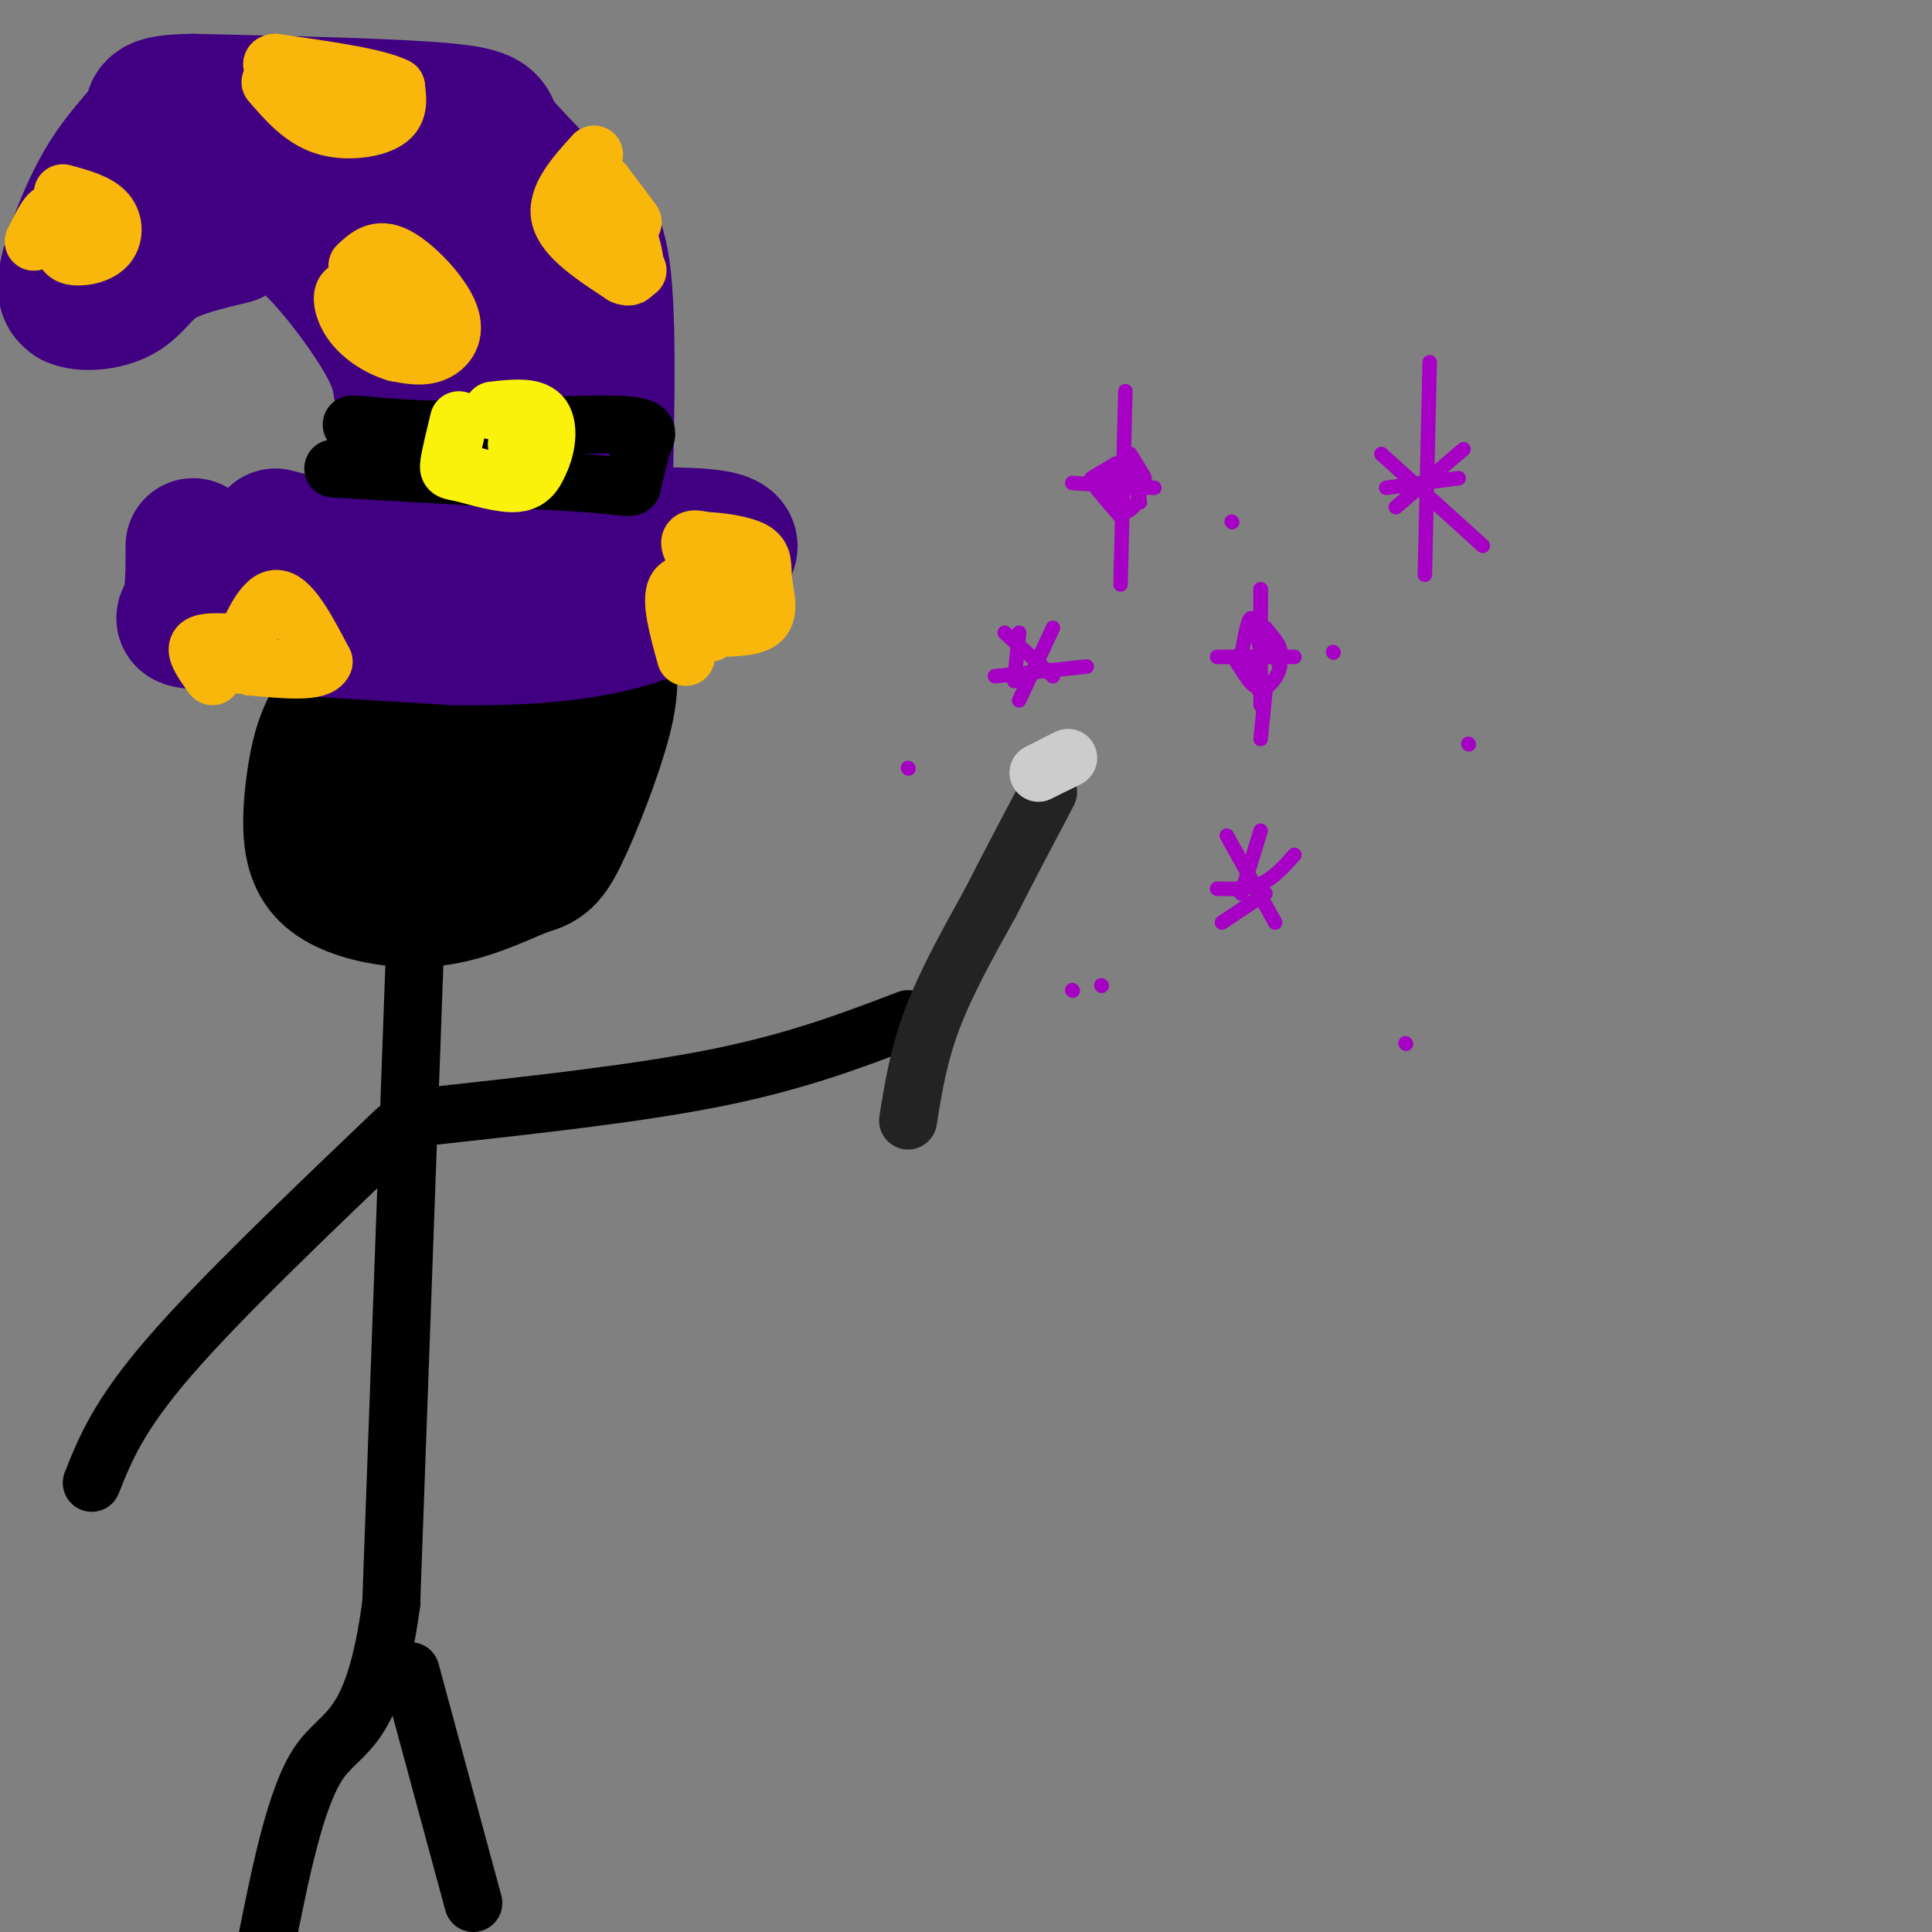 <svg viewBox='0 0 400 400' version='1.1' xmlns='http://www.w3.org/2000/svg' xmlns:xlink='http://www.w3.org/1999/xlink'><rect x="0" y="0" width="400" height="400" fill="#808080" stroke="none"/><g fill='none' stroke='rgb(0,0,0)' stroke-width='28' stroke-linecap='round' stroke-linejoin='round'><path d='M108,130c-9.628,2.432 -19.257,4.863 -26,8c-6.743,3.137 -10.602,6.978 -13,11c-2.398,4.022 -3.336,8.224 -4,13c-0.664,4.776 -1.054,10.126 0,14c1.054,3.874 3.553,6.274 8,8c4.447,1.726 10.842,2.779 17,2c6.158,-0.779 12.079,-3.389 18,-6'/><path d='M108,180c4.069,-1.250 5.242,-1.375 8,-7c2.758,-5.625 7.101,-16.749 9,-24c1.899,-7.251 1.354,-10.628 0,-15c-1.354,-4.372 -3.518,-9.739 -7,-12c-3.482,-2.261 -8.284,-1.416 -16,0c-7.716,1.416 -18.348,3.405 -24,8c-5.652,4.595 -6.326,11.798 -7,19'/><path d='M71,149c-1.163,4.712 -0.569,6.991 1,10c1.569,3.009 4.115,6.747 6,9c1.885,2.253 3.108,3.021 7,4c3.892,0.979 10.451,2.167 16,-1c5.549,-3.167 10.087,-10.691 11,-18c0.913,-7.309 -1.800,-14.403 -4,-18c-2.200,-3.597 -3.889,-3.696 -5,-4c-1.111,-0.304 -1.645,-0.813 -5,4c-3.355,4.813 -9.530,14.946 -12,21c-2.470,6.054 -1.235,8.027 0,10'/><path d='M86,166c3.375,2.425 11.813,3.486 17,2c5.187,-1.486 7.122,-5.519 8,-10c0.878,-4.481 0.698,-9.410 1,-12c0.302,-2.590 1.087,-2.840 -3,-3c-4.087,-0.160 -13.044,-0.229 -17,3c-3.956,3.229 -2.911,9.755 -1,14c1.911,4.245 4.687,6.210 8,7c3.313,0.790 7.161,0.405 10,-2c2.839,-2.405 4.668,-6.830 5,-10c0.332,-3.170 -0.834,-5.085 -2,-7'/><path d='M112,148c-2.333,0.667 -7.167,5.833 -12,11'/></g>
<g fill='none' stroke='rgb(0,0,0)' stroke-width='12' stroke-linecap='round' stroke-linejoin='round'><path d='M86,194c0.000,0.000 -5.000,138.000 -5,138'/><path d='M81,332c-3.622,27.111 -10.178,25.889 -15,33c-4.822,7.111 -7.911,22.556 -11,38'/><path d='M85,346c0.000,0.000 13.000,48.000 13,48'/><path d='M90,231c21.333,-2.333 42.667,-4.667 59,-8c16.333,-3.333 27.667,-7.667 39,-12'/><path d='M82,234c-18.250,17.417 -36.500,34.833 -47,47c-10.500,12.167 -13.250,19.083 -16,26'/></g>
<g fill='none' stroke='rgb(64,0,129)' stroke-width='28' stroke-linecap='round' stroke-linejoin='round'><path d='M40,113c0.000,5.222 0.000,10.444 -1,13c-1.000,2.556 -3.000,2.444 6,3c9.000,0.556 29.000,1.778 49,3'/><path d='M94,132c14.214,0.214 25.250,-0.750 34,-3c8.750,-2.250 15.214,-5.786 18,-8c2.786,-2.214 1.893,-3.107 1,-4'/><path d='M147,117c2.644,-2.044 8.756,-5.156 -2,-6c-10.756,-0.844 -38.378,0.578 -66,2'/><path d='M79,113c-14.667,0.000 -18.333,-1.000 -22,-2'/><path d='M125,112c0.578,-21.444 1.156,-42.889 0,-54c-1.156,-11.111 -4.044,-11.889 -8,-15c-3.956,-3.111 -8.978,-8.556 -14,-14'/><path d='M103,29c-2.044,-3.422 -0.156,-4.978 -10,-6c-9.844,-1.022 -31.422,-1.511 -53,-2'/><path d='M40,21c-9.823,0.153 -7.880,1.536 -9,4c-1.120,2.464 -5.301,6.010 -9,12c-3.699,5.990 -6.914,14.426 -8,19c-1.086,4.574 -0.043,5.287 1,6'/><path d='M15,62c2.119,1.060 6.917,0.708 10,-1c3.083,-1.708 4.452,-4.774 8,-7c3.548,-2.226 9.274,-3.613 15,-5'/><path d='M48,49c4.310,-2.048 7.583,-4.667 13,-1c5.417,3.667 12.976,13.619 17,20c4.024,6.381 4.512,9.190 5,12'/><path d='M83,80c0.839,6.139 0.438,15.488 1,20c0.562,4.512 2.089,4.189 5,2c2.911,-2.189 7.207,-6.243 10,-10c2.793,-3.757 4.084,-7.216 4,-12c-0.084,-4.784 -1.542,-10.892 -3,-17'/><path d='M100,63c-2.964,-6.929 -8.875,-15.750 -15,-21c-6.125,-5.250 -12.464,-6.929 -19,-8c-6.536,-1.071 -13.268,-1.536 -20,-2'/><path d='M46,32c-3.667,-0.333 -2.833,-0.167 -2,0'/></g>
<g fill='none' stroke='rgb(0,0,0)' stroke-width='12' stroke-linecap='round' stroke-linejoin='round'><path d='M69,97c0.000,0.000 52.000,3.000 52,3'/><path d='M121,100c10.222,0.822 9.778,1.378 10,0c0.222,-1.378 1.111,-4.689 2,-8'/><path d='M133,92c0.933,-2.178 2.267,-3.622 -4,-4c-6.267,-0.378 -20.133,0.311 -34,1'/><path d='M95,89c-9.000,0.000 -14.500,-0.500 -20,-1'/><path d='M75,88c-3.500,-0.167 -2.250,-0.083 -1,0'/></g>
<g fill='none' stroke='rgb(251,242,11)' stroke-width='12' stroke-linecap='round' stroke-linejoin='round'><path d='M95,87c-0.887,3.667 -1.774,7.333 -2,9c-0.226,1.667 0.208,1.333 3,2c2.792,0.667 7.940,2.333 11,2c3.060,-0.333 4.030,-2.667 5,-5'/><path d='M112,95c1.222,-2.733 1.778,-7.067 0,-9c-1.778,-1.933 -5.889,-1.467 -10,-1'/><path d='M107,92c0.000,0.000 3.000,2.000 3,2'/></g>
<g fill='none' stroke='rgb(249,183,11)' stroke-width='12' stroke-linecap='round' stroke-linejoin='round'><path d='M44,140c-1.750,-2.417 -3.500,-4.833 -3,-6c0.500,-1.167 3.250,-1.083 6,-1'/><path d='M47,133c1.310,0.821 1.583,3.375 3,1c1.417,-2.375 3.976,-9.679 7,-10c3.024,-0.321 6.512,6.339 10,13'/><path d='M67,137c-0.833,2.333 -7.917,1.667 -15,1'/><path d='M52,138c-2.667,0.167 -1.833,0.083 -1,0'/><path d='M123,32c-4.000,4.417 -8.000,8.833 -7,13c1.000,4.167 7.000,8.083 13,12'/><path d='M129,57c2.644,1.200 2.756,-1.800 2,-5c-0.756,-3.200 -2.378,-6.600 -4,-10'/><path d='M127,42c0.533,-0.311 3.867,3.911 4,4c0.133,0.089 -2.933,-3.956 -6,-8'/><path d='M125,38c0.167,1.667 3.583,9.833 7,18'/><path d='M13,40c3.607,0.976 7.214,1.952 9,4c1.786,2.048 1.750,5.167 0,7c-1.750,1.833 -5.214,2.381 -7,2c-1.786,-0.381 -1.893,-1.690 -2,-3'/><path d='M13,50c-0.578,-2.067 -1.022,-5.733 -2,-6c-0.978,-0.267 -2.489,2.867 -4,6'/><path d='M7,50c-0.167,0.333 1.417,-1.833 3,-4'/><path d='M56,17c3.244,3.756 6.489,7.511 11,9c4.511,1.489 10.289,0.711 13,-1c2.711,-1.711 2.356,-4.356 2,-7'/><path d='M82,18c-3.833,-2.000 -14.417,-3.500 -25,-5'/><path d='M57,13c-2.667,0.167 3.167,3.083 9,6'/><path d='M74,55c2.095,-1.964 4.190,-3.929 8,-2c3.810,1.929 9.333,7.750 11,12c1.667,4.250 -0.524,6.929 -3,8c-2.476,1.071 -5.238,0.536 -8,0'/><path d='M82,73c-3.095,-0.881 -6.833,-3.083 -9,-6c-2.167,-2.917 -2.762,-6.548 -1,-7c1.762,-0.452 5.881,2.274 10,5'/><path d='M82,65c1.556,-0.289 0.444,-3.511 -1,-5c-1.444,-1.489 -3.222,-1.244 -5,-1'/><path d='M142,136c-1.631,-5.893 -3.262,-11.786 -2,-14c1.262,-2.214 5.417,-0.750 6,-2c0.583,-1.250 -2.405,-5.214 -3,-7c-0.595,-1.786 1.202,-1.393 3,-1'/><path d='M146,112c2.636,0.056 7.727,0.695 10,2c2.273,1.305 1.727,3.274 2,6c0.273,2.726 1.364,6.207 0,8c-1.364,1.793 -5.182,1.896 -9,2'/><path d='M149,130c-0.644,-1.467 2.244,-6.133 3,-7c0.756,-0.867 -0.622,2.067 -2,5'/><path d='M150,128c-0.833,1.333 -1.917,2.167 -3,3'/></g>
<g fill='none' stroke='rgb(35,35,35)' stroke-width='12' stroke-linecap='round' stroke-linejoin='round'><path d='M188,232c1.083,-6.750 2.167,-13.500 5,-21c2.833,-7.500 7.417,-15.750 12,-24'/><path d='M205,187c4.000,-7.833 8.000,-15.417 12,-23'/></g>
<g fill='none' stroke='rgb(204,204,204)' stroke-width='12' stroke-linecap='round' stroke-linejoin='round'><path d='M215,160c0.000,0.000 6.000,-3.000 6,-3'/><path d='M221,157c0.667,-0.333 -0.667,0.333 -2,1'/></g>
<g fill='none' stroke='rgb(166,0,196)' stroke-width='3' stroke-linecap='round' stroke-linejoin='round'><path d='M208,131c0.000,0.000 10.000,9.000 10,9'/><path d='M218,130c0.000,0.000 -7.000,15.000 -7,15'/><path d='M211,131c0.000,0.000 -1.000,10.000 -1,10'/><path d='M206,140c0.000,0.000 19.000,-2.000 19,-2'/><path d='M254,173c0.000,0.000 10.000,18.000 10,18'/><path d='M262,185c0.000,0.000 -9.000,6.000 -9,6'/><path d='M261,172c0.000,0.000 -4.000,13.000 -4,13'/><path d='M252,184c3.167,0.083 6.333,0.167 9,-1c2.667,-1.167 4.833,-3.583 7,-6'/><path d='M276,135c0.000,0.000 0.100,0.100 0.1,0.1'/><path d='M255,108c0.000,0.000 0.100,0.100 0.1,0.1'/><path d='M228,204c0.000,0.000 0.100,0.100 0.1,0.1'/><path d='M261,122c0.000,0.000 0.000,24.000 0,24'/><path d='M252,136c0.000,0.000 16.000,0.000 16,0'/><path d='M257,136c0.667,-3.917 1.333,-7.833 2,-8c0.667,-0.167 1.333,3.417 2,7'/><path d='M261,135c1.333,1.311 3.667,1.089 4,0c0.333,-1.089 -1.333,-3.044 -3,-5'/><path d='M262,130c0.000,0.500 1.500,4.250 3,8'/><path d='M265,138c-0.422,2.533 -2.978,4.867 -4,5c-1.022,0.133 -0.511,-1.933 0,-4'/><path d='M261,139c-0.044,0.267 -0.156,2.933 -1,3c-0.844,0.067 -2.422,-2.467 -4,-5'/><path d='M256,137c0.400,0.378 3.400,3.822 4,4c0.600,0.178 -1.200,-2.911 -3,-6'/><path d='M262,143c0.000,0.000 -1.000,10.000 -1,10'/><path d='M261,127c0.000,0.000 0.000,-5.000 0,-5'/><path d='M233,81c0.000,0.000 -1.000,40.000 -1,40'/><path d='M222,100c0.000,0.000 17.000,1.000 17,1'/><path d='M226,99c0.000,0.000 5.000,-3.000 5,-3'/><path d='M231,96c1.667,0.500 3.333,3.250 5,6'/><path d='M236,102c-0.022,2.178 -2.578,4.622 -4,4c-1.422,-0.622 -1.711,-4.311 -2,-8'/><path d='M230,98c0.000,0.000 1.000,4.000 2,8'/><path d='M232,106c-0.500,0.500 -2.750,-2.250 -5,-5'/><path d='M227,101c0.000,0.167 2.500,3.083 5,6'/><path d='M234,94c1.500,2.417 3.000,4.833 3,5c0.000,0.167 -1.500,-1.917 -3,-4'/><path d='M234,95c-0.167,0.833 0.917,4.917 2,9'/><path d='M296,75c0.000,0.000 -1.000,44.000 -1,44'/><path d='M287,101c0.000,0.000 15.000,-2.000 15,-2'/><path d='M286,94c0.000,0.000 21.000,19.000 21,19'/><path d='M289,105c0.000,0.000 14.000,-12.000 14,-12'/><path d='M304,154c0.000,0.000 0.100,0.100 0.1,0.1'/><path d='M291,216c0.000,0.000 0.100,0.100 0.1,0.1'/><path d='M222,205c0.000,0.000 0.100,0.100 0.1,0.1'/><path d='M188,159c0.000,0.000 0.100,0.100 0.1,0.1'/></g>
</svg>